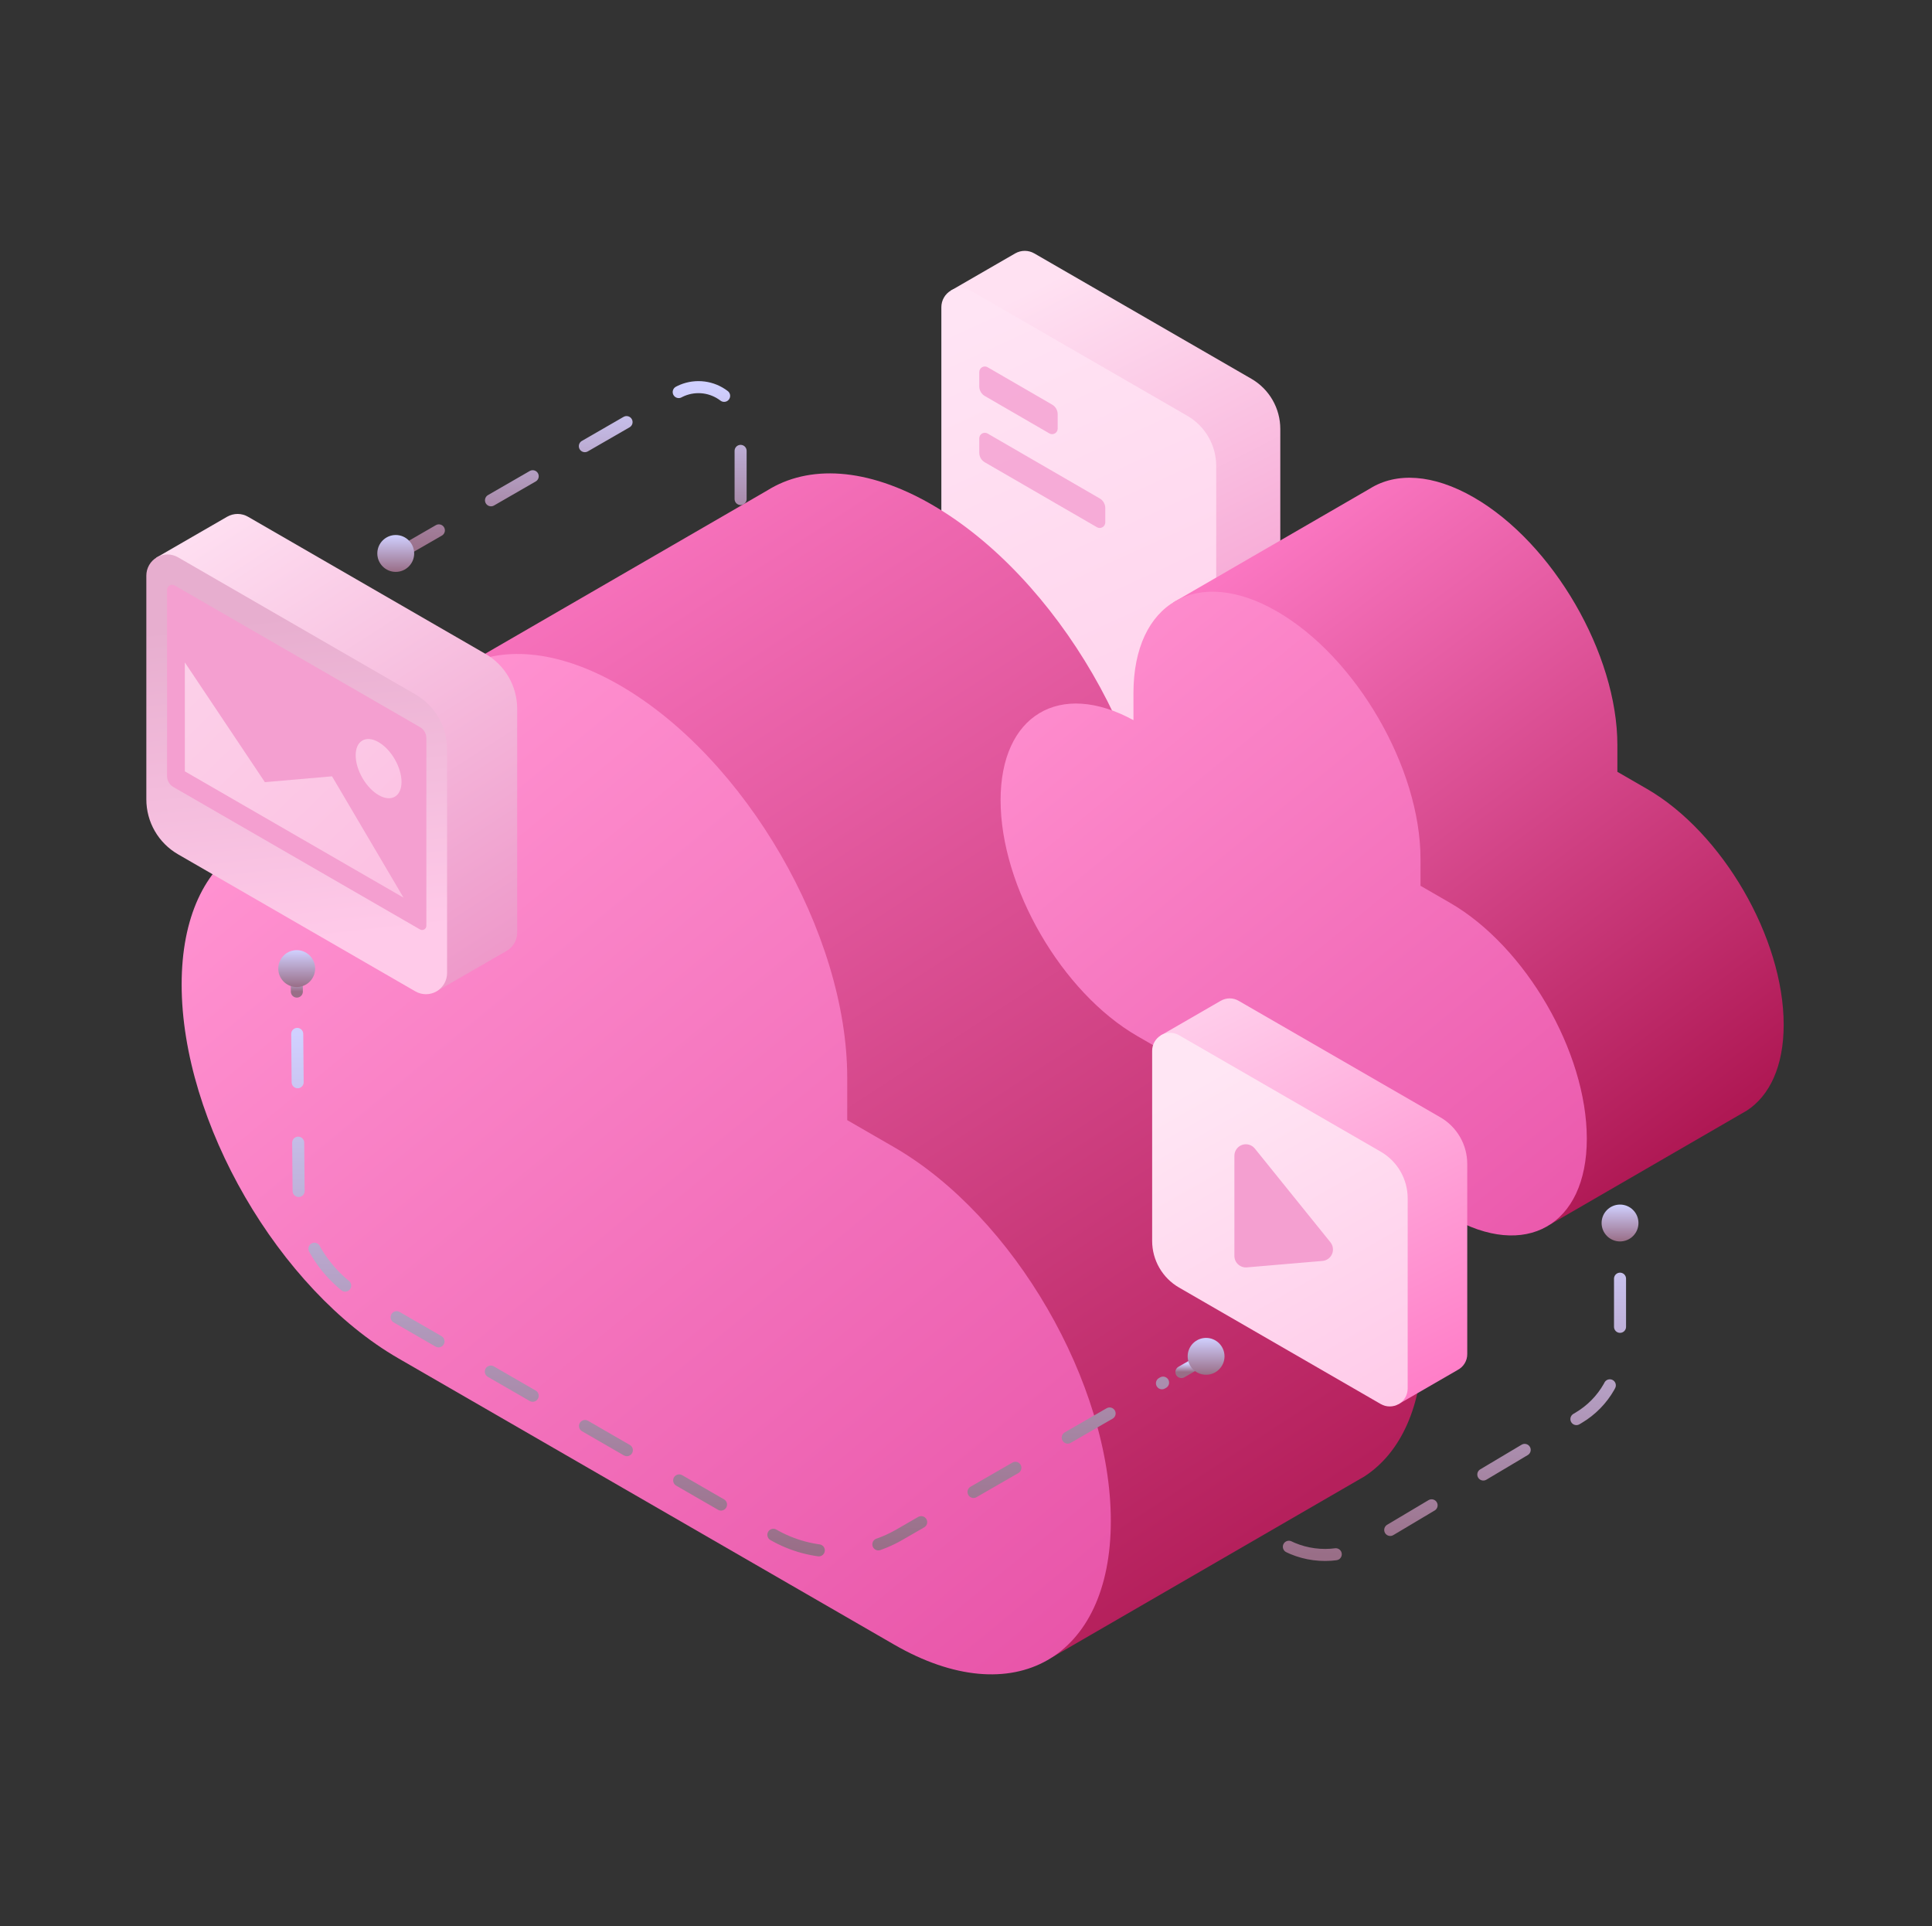 <svg width="321" height="320" viewBox="0 0 321 320" fill="none" xmlns="http://www.w3.org/2000/svg">
<rect x="0" y="0" width="321" height="320" fill="#333333" stroke="none"/>
<path d="M65.988 92.11L112.548 65.252C113.613 64.638 114.82 64.315 116.049 64.316C117.279 64.316 118.486 64.64 119.55 65.254C120.615 65.869 121.498 66.753 122.113 67.818C122.727 68.882 123.051 70.09 123.051 71.319V92.11" stroke="url(#paint0_linear_295_145)" stroke-width="2" stroke-miterlimit="10" stroke-linecap="round" stroke-dasharray="8 10"/>
<path d="M198.603 247.889L213.046 256.393C215.21 257.667 217.676 258.336 220.187 258.33C222.698 258.324 225.161 257.643 227.318 256.358L262.325 235.516C264.41 234.274 266.137 232.512 267.336 230.402C268.535 228.293 269.166 225.907 269.166 223.481V203.183" stroke="url(#paint1_linear_295_145)" stroke-width="2" stroke-miterlimit="10" stroke-linecap="round" stroke-dasharray="8 10"/>
<path d="M207.908 62.924L171.863 42.108C171.382 41.827 170.835 41.677 170.278 41.675C169.72 41.672 169.172 41.816 168.688 42.092L168.687 42.09L168.666 42.103L168.646 42.114L157.924 48.307L167.052 80.331V104.12C167.052 105.809 167.496 107.468 168.341 108.931C169.185 110.393 170.399 111.608 171.862 112.453L189.604 122.698L200.404 139.451L210.983 133.341L210.98 133.336C211.505 133.069 211.946 132.662 212.253 132.16C212.56 131.658 212.721 131.08 212.719 130.491V71.256C212.719 69.567 212.274 67.908 211.43 66.446C210.585 64.983 209.371 63.768 207.908 62.924Z" fill="url(#paint2_linear_295_145)"/>
<path d="M197.262 69.072L161.216 48.256C160.729 47.975 160.176 47.827 159.613 47.827C159.05 47.827 158.496 47.975 158.009 48.256C157.521 48.538 157.116 48.943 156.835 49.43C156.553 49.918 156.405 50.471 156.405 51.034V110.268C156.405 111.957 156.85 113.616 157.694 115.079C158.538 116.542 159.753 117.756 161.215 118.601L197.261 139.417C197.748 139.698 198.301 139.846 198.864 139.846C199.427 139.846 199.98 139.698 200.468 139.417C200.956 139.135 201.361 138.73 201.642 138.243C201.924 137.755 202.072 137.202 202.072 136.639V77.404C202.072 75.716 201.627 74.056 200.783 72.594C199.939 71.131 198.724 69.917 197.262 69.072Z" fill="url(#paint3_linear_295_145)"/>
<path opacity="0.8" d="M182.259 87.591L163.626 76.805C163.347 76.644 163.115 76.411 162.953 76.132C162.792 75.852 162.707 75.534 162.707 75.212V72.82C162.707 72.659 162.75 72.5 162.831 72.36C162.911 72.22 163.028 72.103 163.168 72.023C163.308 71.942 163.467 71.899 163.629 71.9C163.79 71.9 163.949 71.942 164.089 72.023L182.722 82.809C183.001 82.971 183.233 83.203 183.395 83.483C183.556 83.762 183.641 84.079 183.641 84.402V86.794C183.641 86.956 183.598 87.114 183.517 87.254C183.436 87.394 183.32 87.511 183.18 87.591C183.04 87.672 182.881 87.715 182.719 87.715C182.558 87.714 182.399 87.672 182.259 87.591Z" fill="#F49FD0"/>
<path opacity="0.8" d="M174.35 72.004L163.626 65.79C163.347 65.629 163.115 65.396 162.953 65.117C162.792 64.837 162.707 64.519 162.707 64.197V61.805C162.707 61.644 162.75 61.485 162.831 61.345C162.911 61.205 163.028 61.088 163.168 61.008C163.308 60.927 163.467 60.884 163.629 60.885C163.79 60.885 163.949 60.927 164.089 61.008L174.813 67.222C175.093 67.384 175.325 67.616 175.486 67.896C175.647 68.176 175.732 68.493 175.732 68.816V71.207C175.732 71.369 175.69 71.528 175.609 71.668C175.528 71.808 175.412 71.924 175.272 72.005C175.131 72.086 174.973 72.128 174.811 72.128C174.649 72.128 174.49 72.085 174.35 72.004Z" fill="#F49FD0"/>
<path d="M75.667 111.469L127.433 81.509C134.319 77.181 144.035 77.606 154.812 83.828C175.687 95.88 192.61 125.069 192.61 149.023V156.081L200.401 160.58C220.286 172.06 236.406 199.865 236.406 222.683C236.406 233.581 232.723 241.36 226.715 245.274L174.798 275.333L131.193 203.253L118.03 195.654C98.145 184.173 82.025 156.369 82.025 133.551C81.996 130.287 82.38 127.033 83.167 123.866L75.667 111.469Z" fill="url(#paint4_linear_295_145)"/>
<path d="M148.557 190.589L140.765 186.091V179.033C140.765 155.079 123.843 125.89 102.968 113.838C82.093 101.786 65.17 111.434 65.17 135.388V142.475C45.756 131.885 30.18 141.133 30.18 163.56C30.18 186.378 46.3 214.183 66.185 225.664L148.557 273.221C168.442 284.701 184.562 275.511 184.562 252.693C184.562 229.875 168.442 202.07 148.557 190.589Z" fill="url(#paint5_linear_295_145)"/>
<path d="M194.945 100.079L227.605 81.177C231.949 78.446 238.079 78.714 244.878 82.64C258.049 90.244 268.725 108.659 268.725 123.772V128.225L273.641 131.063C286.187 138.307 296.357 155.849 296.357 170.245C296.357 177.121 294.033 182.029 290.243 184.498L257.488 203.463L229.977 157.987L221.672 153.192C209.126 145.949 198.956 128.407 198.956 114.011C198.938 111.952 199.18 109.899 199.677 107.9L194.945 100.079Z" fill="url(#paint6_linear_295_145)"/>
<path d="M240.932 149.997L236.016 147.159V142.706C236.016 127.593 225.34 109.177 212.169 101.574C198.999 93.97 188.322 100.057 188.322 115.17V119.641C176.074 112.96 166.247 118.795 166.247 132.944C166.247 147.34 176.417 164.882 188.963 172.126L240.932 202.13C253.478 209.373 263.648 203.575 263.648 189.179C263.648 174.782 253.478 157.24 240.932 149.997Z" fill="url(#paint7_linear_295_145)"/>
<path d="M80.666 108.634L41.227 85.859C40.701 85.551 40.102 85.387 39.493 85.384C38.883 85.381 38.283 85.539 37.753 85.841L37.752 85.839L37.729 85.853L37.707 85.865L25.976 92.641L35.963 108.133V126.083C35.963 127.93 36.449 129.746 37.373 131.346C38.297 132.946 39.626 134.275 41.226 135.199L60.638 146.41L72.455 164.74L84.03 158.054L84.027 158.049C84.601 157.757 85.084 157.312 85.42 156.762C85.756 156.213 85.932 155.58 85.93 154.936V117.751C85.93 115.903 85.443 114.088 84.519 112.488C83.596 110.887 82.267 109.558 80.666 108.634Z" fill="url(#paint8_linear_295_145)"/>
<path d="M69.017 115.361L29.578 92.586C29.045 92.278 28.44 92.115 27.823 92.115C27.207 92.115 26.602 92.278 26.069 92.585C25.535 92.894 25.092 93.337 24.784 93.87C24.476 94.403 24.314 95.009 24.314 95.625V132.81C24.314 134.657 24.8 136.473 25.724 138.073C26.648 139.673 27.977 141.002 29.577 141.926L69.016 164.702C69.55 165.01 70.155 165.172 70.771 165.172C71.387 165.172 71.992 165.01 72.526 164.702C73.059 164.394 73.502 163.951 73.81 163.418C74.118 162.884 74.281 162.279 74.281 161.663V124.478C74.281 122.63 73.794 120.815 72.87 119.215C71.947 117.615 70.618 116.286 69.017 115.361Z" fill="url(#paint9_linear_295_145)"/>
<path d="M69.785 120.803L29.021 97.262C28.893 97.188 28.748 97.149 28.6 97.149C28.452 97.149 28.306 97.188 28.178 97.262C28.05 97.336 27.944 97.443 27.87 97.571C27.796 97.699 27.757 97.844 27.757 97.992V128.927C27.757 129.297 27.854 129.66 28.039 129.98C28.224 130.3 28.489 130.566 28.809 130.751L69.785 154.413C69.891 154.475 70.013 154.507 70.136 154.507C70.259 154.507 70.38 154.475 70.487 154.413C70.593 154.352 70.682 154.263 70.744 154.157C70.805 154.05 70.838 153.929 70.838 153.806V122.626C70.838 122.257 70.74 121.893 70.556 121.573C70.371 121.253 70.105 120.988 69.785 120.803Z" fill="#F49FD0"/>
<path opacity="0.7" d="M30.712 128.146L67.043 149.127L55.166 128.973L44.01 129.943L30.712 110.052V128.146Z" fill="url(#paint10_linear_295_145)"/>
<path opacity="0.7" d="M65.6 132.362C67.085 131.505 67.082 128.72 65.594 126.141C64.105 123.563 61.695 122.169 60.209 123.026C58.724 123.884 58.727 126.669 60.215 129.247C61.704 131.825 64.114 133.22 65.6 132.362Z" fill="url(#paint11_linear_295_145)"/>
<path d="M239.31 185.62L205.8 166.268C205.353 166.006 204.844 165.867 204.326 165.865C203.808 165.862 203.298 165.996 202.848 166.253L202.848 166.251L202.828 166.263L202.809 166.274L192.842 172.031L201.327 185.194V200.445C201.327 202.015 201.74 203.557 202.525 204.917C203.31 206.277 204.439 207.406 205.799 208.191L222.293 217.716L232.334 233.291L242.168 227.61L242.166 227.606C242.654 227.358 243.064 226.979 243.349 226.512C243.635 226.045 243.785 225.508 243.782 224.961V193.366C243.782 191.796 243.369 190.253 242.584 188.894C241.799 187.534 240.67 186.405 239.31 185.62Z" fill="url(#paint12_linear_295_145)"/>
<path d="M229.413 191.335L195.902 171.984C195.449 171.722 194.935 171.584 194.411 171.584C193.888 171.584 193.374 171.722 192.92 171.983C192.467 172.245 192.091 172.622 191.829 173.075C191.567 173.528 191.429 174.042 191.429 174.566V206.161C191.429 207.731 191.843 209.273 192.628 210.633C193.413 211.993 194.542 213.122 195.901 213.907L229.412 233.259C229.865 233.52 230.379 233.658 230.903 233.658C231.426 233.658 231.94 233.521 232.393 233.259C232.847 232.997 233.223 232.621 233.485 232.168C233.747 231.714 233.884 231.2 233.884 230.677V199.082C233.884 197.512 233.471 195.969 232.686 194.61C231.901 193.25 230.772 192.121 229.413 191.335Z" fill="url(#paint13_linear_295_145)"/>
<path d="M221.047 206.382L208.489 190.812C208.241 190.504 207.903 190.281 207.523 190.173C207.143 190.066 206.739 190.078 206.366 190.21C205.994 190.341 205.671 190.585 205.443 190.908C205.215 191.23 205.093 191.615 205.093 192.011V208.651C205.093 208.915 205.147 209.177 205.254 209.419C205.36 209.661 205.516 209.878 205.71 210.057C205.905 210.236 206.135 210.373 206.385 210.458C206.635 210.543 206.901 210.576 207.164 210.554L219.723 209.484C220.068 209.455 220.399 209.332 220.68 209.129C220.961 208.926 221.181 208.65 221.317 208.331C221.453 208.013 221.5 207.663 221.452 207.319C221.405 206.976 221.265 206.652 221.047 206.382Z" fill="#F49FD0"/>
<path d="M49.297 161.934L49.322 164.735" stroke="url(#paint14_linear_295_145)" stroke-width="2" stroke-miterlimit="10" stroke-linecap="round"/>
<path d="M49.384 171.766L49.611 197.474C49.643 201.13 50.629 204.714 52.47 207.872C54.312 211.031 56.945 213.654 60.111 215.482L128.441 254.952C131.634 256.797 135.256 257.768 138.943 257.769C142.63 257.771 146.253 256.802 149.447 254.959L193.244 229.7" stroke="url(#paint15_linear_295_145)" stroke-width="2" stroke-miterlimit="10" stroke-linecap="round" stroke-dasharray="8.03 10.04"/>
<path d="M196.29 227.943L198.717 226.544" stroke="url(#paint16_linear_295_145)" stroke-width="2" stroke-miterlimit="10" stroke-linecap="round"/>
<path d="M200.39 228.395C202.081 228.395 203.452 227.024 203.452 225.333C203.452 223.642 202.081 222.271 200.39 222.271C198.699 222.271 197.328 223.642 197.328 225.333C197.328 227.024 198.699 228.395 200.39 228.395Z" fill="url(#paint17_linear_295_145)"/>
<path d="M49.297 163.979C50.988 163.979 52.359 162.608 52.359 160.916C52.359 159.225 50.988 157.854 49.297 157.854C47.606 157.854 46.235 159.225 46.235 160.916C46.235 162.608 47.606 163.979 49.297 163.979Z" fill="url(#paint18_linear_295_145)"/>
<path d="M65.753 95.01C67.444 95.01 68.815 93.639 68.815 91.948C68.815 90.256 67.444 88.885 65.753 88.885C64.062 88.885 62.691 90.256 62.691 91.948C62.691 93.639 64.062 95.01 65.753 95.01Z" fill="url(#paint19_linear_295_145)"/>
<path d="M269.166 206.245C270.857 206.245 272.228 204.874 272.228 203.183C272.228 201.492 270.857 200.121 269.166 200.121C267.474 200.121 266.104 201.492 266.104 203.183C266.104 204.874 267.474 206.245 269.166 206.245Z" fill="url(#paint20_linear_295_145)"/>
<defs>
<linearGradient id="paint0_linear_295_145" x1="94.519" y1="64.316" x2="94.519" y2="92.11" gradientUnits="userSpaceOnUse">
<stop stop-color="#D0D0FF"/>
<stop offset="1" stop-color="#996E87"/>
</linearGradient>
<linearGradient id="paint1_linear_295_145" x1="233.884" y1="203.183" x2="233.884" y2="258.33" gradientUnits="userSpaceOnUse">
<stop stop-color="#D0D0FF"/>
<stop offset="1" stop-color="#996E87"/>
</linearGradient>
<linearGradient id="paint2_linear_295_145" x1="207.033" y1="121.432" x2="170.079" y2="48.715" gradientUnits="userSpaceOnUse">
<stop offset="0.009" stop-color="#F498CD"/>
<stop offset="1" stop-color="#FFE1F2"/>
</linearGradient>
<linearGradient id="paint3_linear_295_145" x1="203.509" y1="146.754" x2="159.879" y2="51.627" gradientUnits="userSpaceOnUse">
<stop stop-color="#FFCDEA"/>
<stop offset="0.991" stop-color="#FFE4F4"/>
</linearGradient>
<linearGradient id="paint4_linear_295_145" x1="211.707" y1="255.047" x2="105.545" y2="92.013" gradientUnits="userSpaceOnUse">
<stop offset="0.009" stop-color="#B5205C"/>
<stop offset="1" stop-color="#F671BB"/>
</linearGradient>
<linearGradient id="paint5_linear_295_145" x1="179.731" y1="285.051" x2="53.17" y2="131.498" gradientUnits="userSpaceOnUse">
<stop stop-color="#E752A7"/>
<stop offset="1" stop-color="#FF91D0"/>
</linearGradient>
<linearGradient id="paint6_linear_295_145" x1="290.045" y1="192.744" x2="207.253" y2="83.435" gradientUnits="userSpaceOnUse">
<stop offset="0.009" stop-color="#AB134E"/>
<stop offset="1" stop-color="#FF7CC8"/>
</linearGradient>
<linearGradient id="paint7_linear_295_145" x1="258.098" y1="206.646" x2="178.547" y2="110.006" gradientUnits="userSpaceOnUse">
<stop stop-color="#EA59AC"/>
<stop offset="1" stop-color="#FE8CCD"/>
</linearGradient>
<linearGradient id="paint8_linear_295_145" x1="86.744" y1="162.078" x2="21.657" y2="60.752" gradientUnits="userSpaceOnUse">
<stop offset="0.009" stop-color="#ED96C8"/>
<stop offset="0.792" stop-color="#FFE2F3"/>
</linearGradient>
<linearGradient id="paint9_linear_295_145" x1="52.386" y1="156.352" x2="46.306" y2="101.814" gradientUnits="userSpaceOnUse">
<stop stop-color="#FFCAE9"/>
<stop offset="0.991" stop-color="#E7AECF"/>
</linearGradient>
<linearGradient id="paint10_linear_295_145" x1="66.057" y1="152.442" x2="28.238" y2="113.372" gradientUnits="userSpaceOnUse">
<stop stop-color="#FFCEEA"/>
<stop offset="0.991" stop-color="#FFE6F4"/>
</linearGradient>
<linearGradient id="paint11_linear_295_145" x1="76.797" y1="142.046" x2="38.978" y2="102.976" gradientUnits="userSpaceOnUse">
<stop stop-color="#FFCCEA"/>
<stop offset="0.991" stop-color="#FFEAF6"/>
</linearGradient>
<linearGradient id="paint12_linear_295_145" x1="239.999" y1="232.045" x2="206.859" y2="165.289" gradientUnits="userSpaceOnUse">
<stop offset="0.009" stop-color="#FF7CC7"/>
<stop offset="1" stop-color="#FFCCEA"/>
</linearGradient>
<linearGradient id="paint13_linear_295_145" x1="231.294" y1="235.202" x2="199.108" y2="178.936" gradientUnits="userSpaceOnUse">
<stop stop-color="#FFCAE9"/>
<stop offset="0.991" stop-color="#FFE6F4"/>
</linearGradient>
<linearGradient id="paint14_linear_295_145" x1="49.309" y1="161.934" x2="49.309" y2="164.735" gradientUnits="userSpaceOnUse">
<stop stop-color="#D0D0FF"/>
<stop offset="1" stop-color="#996E87"/>
</linearGradient>
<linearGradient id="paint15_linear_295_145" x1="121.314" y1="171.766" x2="121.314" y2="257.769" gradientUnits="userSpaceOnUse">
<stop stop-color="#D0D0FF"/>
<stop offset="1" stop-color="#996E87"/>
</linearGradient>
<linearGradient id="paint16_linear_295_145" x1="197.503" y1="226.544" x2="197.503" y2="227.943" gradientUnits="userSpaceOnUse">
<stop stop-color="#D0D0FF"/>
<stop offset="1" stop-color="#996E87"/>
</linearGradient>
<linearGradient id="paint17_linear_295_145" x1="200.39" y1="222.271" x2="200.39" y2="228.395" gradientUnits="userSpaceOnUse">
<stop stop-color="#D0D0FF"/>
<stop offset="1" stop-color="#996E87"/>
</linearGradient>
<linearGradient id="paint18_linear_295_145" x1="49.297" y1="157.854" x2="49.297" y2="163.979" gradientUnits="userSpaceOnUse">
<stop stop-color="#D0D0FF"/>
<stop offset="1" stop-color="#996E87"/>
</linearGradient>
<linearGradient id="paint19_linear_295_145" x1="65.753" y1="88.885" x2="65.753" y2="95.01" gradientUnits="userSpaceOnUse">
<stop stop-color="#D0D0FF"/>
<stop offset="1" stop-color="#996E87"/>
</linearGradient>
<linearGradient id="paint20_linear_295_145" x1="269.166" y1="200.121" x2="269.166" y2="206.245" gradientUnits="userSpaceOnUse">
<stop stop-color="#D0D0FF"/>
<stop offset="1" stop-color="#996E87"/>
</linearGradient>
</defs>
</svg>
